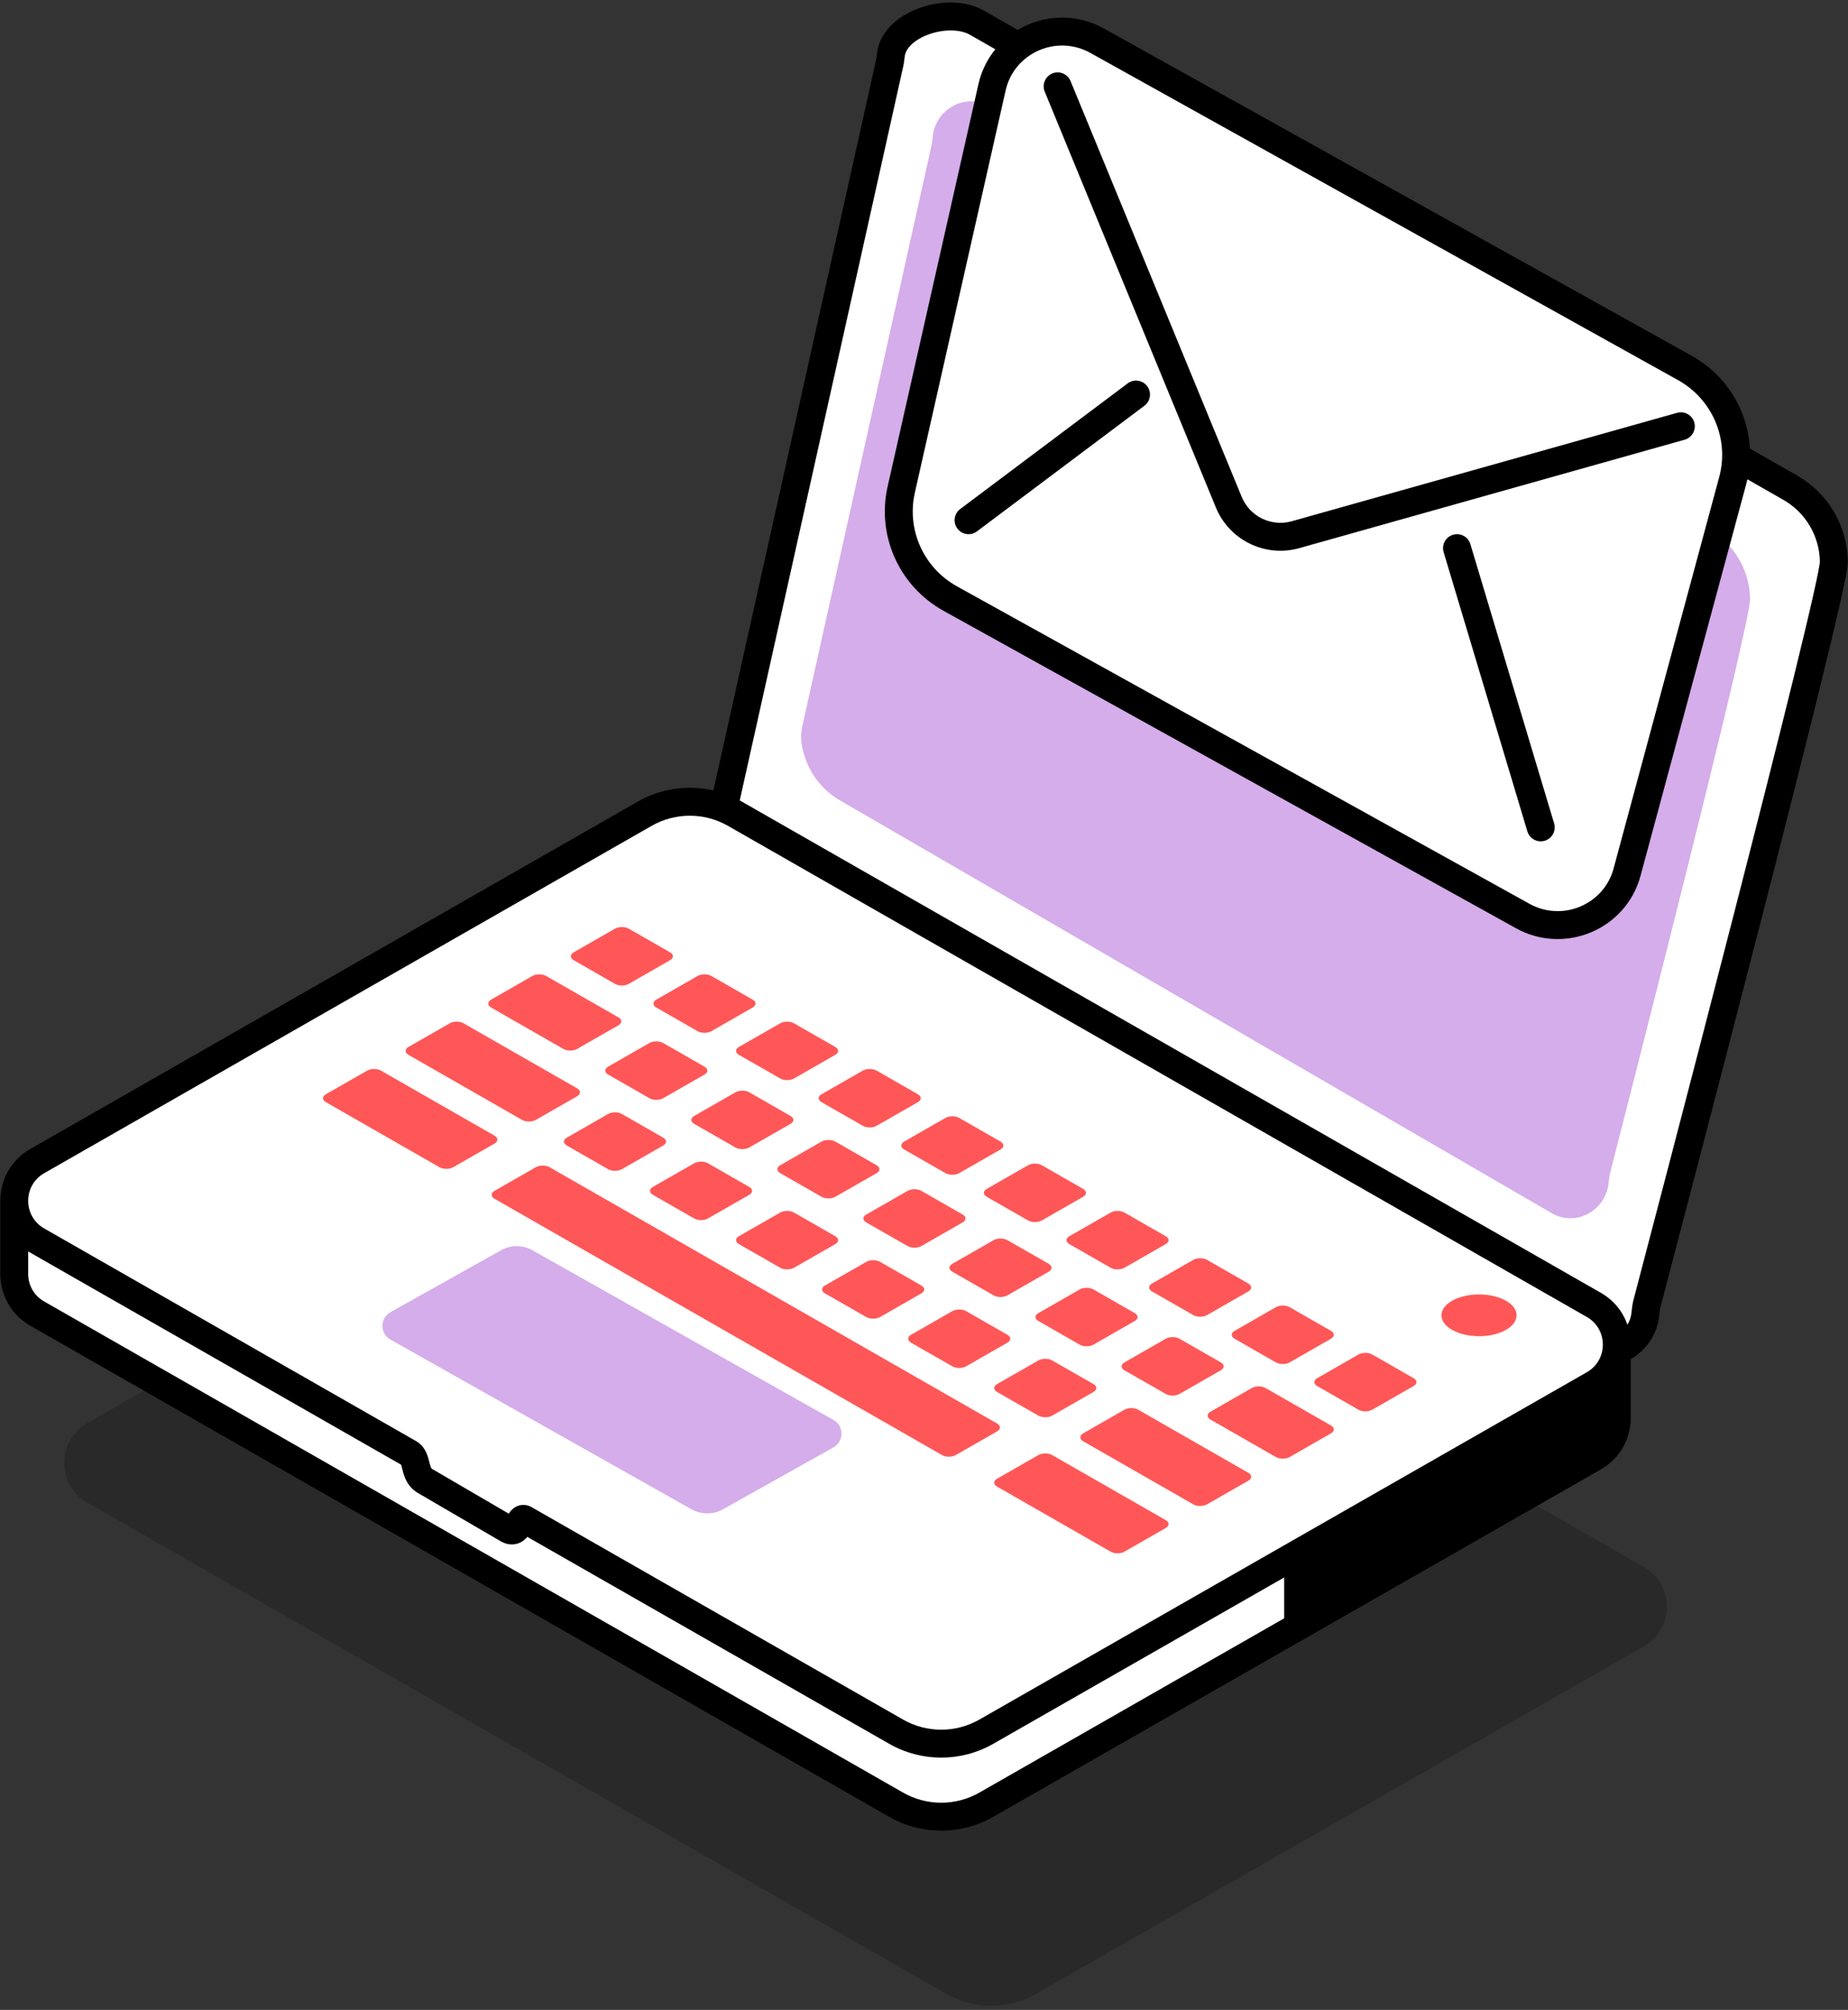 <?xml version="1.0" encoding="UTF-8" standalone="no"?><svg xmlns="http://www.w3.org/2000/svg" xmlns:xlink="http://www.w3.org/1999/xlink" fill="none" height="719.8" preserveAspectRatio="xMidYMid meet" style="fill: none" version="1" viewBox="169.9 139.1 662.1 719.8" width="662.1" zoomAndPan="magnify"><rect x="169.9" y="139.1" width="662.1" height="719.8" fill="#333333" stroke="none"/><g id="change1_1"><path d="M444.779 454.939C436.304 450.095 430.677 441.568 429.452 431.996C429.156 429.683 429.46 427.347 429.967 425.071L488.632 161.794C488.885 160.656 488.955 159.481 489.137 158.33C490.859 147.412 509.946 141.531 519.843 147.187L811.359 313.791C820.856 319.218 826.776 329.269 826.934 340.233C827.085 350.655 765.993 583.076 759.965 605.98C759.62 607.293 759.541 608.488 759.389 609.837C758.169 620.66 746.106 627.149 736.295 621.542L444.779 454.939Z" fill="#ffffff"/></g><g id="change2_1"><path d="M470.584 425.591C463.176 421.231 458.222 413.603 457.04 405.015C456.715 402.656 457.057 400.268 457.622 397.957L503.561 191.571C503.844 190.416 503.944 189.221 504.067 188.036C505.104 178.107 515.834 172.137 524.557 177.271L783.101 329.455C791.523 334.413 796.774 343.594 796.914 353.608C797.047 363.129 752.09 538.373 746.744 559.295C746.438 560.494 746.368 561.586 746.233 562.818C745.151 572.704 734.453 578.632 725.752 573.51L470.584 425.591Z" fill="#d4adea"/></g><g id="change3_1"><path d="M451.143 524.375C441.12 518.646 428.826 518.646 418.802 524.375L201.174 648.766C190.182 655.049 190.182 670.942 201.174 677.225L508.883 853.104C518.907 858.834 531.201 858.833 541.224 853.104L758.852 728.713C769.845 722.43 769.845 706.537 758.852 700.254L451.143 524.375Z" fill="#000000" opacity="0.2"/></g><g id="change1_2"><path d="M749.167 621.799V647.948L749.126 647.944C748.768 653.088 746.033 658.086 740.922 661.007L523.295 785.398C513.271 791.128 500.977 791.128 490.953 785.398L183.244 609.519C177.955 606.496 175.211 601.247 175.012 595.915L175 595.914V569.766C346.72 585.328 547.197 603.496 749.167 621.799Z" fill="#ffffff"/></g><g id="change1_3"><path d="M433.214 430.547C423.19 424.818 410.896 424.818 400.872 430.547L183.244 554.938C172.252 561.221 172.252 577.114 183.244 583.397L316.416 659.514C319.724 661.405 317.969 667.041 322.156 669.483L351.731 686.728C355.864 689.138 355.795 682.023 357.856 683.201L490.953 759.276C500.977 765.005 513.271 765.005 523.295 759.276L740.922 634.885C751.915 628.602 751.915 612.709 740.922 606.426L433.214 430.547Z" fill="#ffffff"/></g><g id="change2_2"><path d="M360.69 586.875C357.178 584.896 352.87 584.896 349.358 586.875L309.803 609.019C305.951 611.189 305.951 616.679 309.803 618.849L417.614 679.601C421.126 681.58 425.433 681.58 428.945 679.601L468.5 657.457C472.352 655.286 472.352 649.797 468.5 647.626L360.69 586.875Z" fill="#d4adea"/></g><g id="change4_1"><path d="M390.24 471.679C391.602 470.899 393.809 470.898 395.173 471.679L409.971 480.152C411.335 480.932 411.334 482.196 409.971 482.976L395.173 491.448C393.81 492.228 391.603 492.229 390.24 491.448L375.441 482.976C374.077 482.195 374.079 480.931 375.441 480.152L390.24 471.679Z" fill="#ff5757"/></g><g id="change4_2"><path d="M419.837 488.624C421.199 487.844 423.407 487.844 424.77 488.624L439.569 497.097C440.933 497.877 440.931 499.141 439.569 499.921L424.77 508.394C423.408 509.174 421.201 509.174 419.837 508.394L405.038 499.921C403.675 499.141 403.676 497.877 405.038 497.097L419.837 488.624Z" fill="#ff5757"/></g><g id="change4_3"><path d="M449.435 505.57C450.797 504.79 453.005 504.789 454.368 505.57L469.167 514.042C470.53 514.823 470.529 516.087 469.167 516.866L454.368 525.339C453.732 525.704 452.91 525.898 452.078 525.922C451.126 525.949 450.163 525.756 449.435 525.339L434.636 516.866C434.188 516.61 433.888 516.302 433.736 515.976C433.593 515.676 433.578 515.365 433.682 515.063C433.813 514.69 434.13 514.332 434.636 514.042L449.435 505.57Z" fill="#ff5757"/></g><g id="change4_4"><path d="M479.033 522.515C480.395 521.735 482.603 521.734 483.966 522.515L498.765 530.988C500.128 531.768 500.127 533.032 498.765 533.812L483.966 542.284C482.604 543.064 480.396 543.065 479.033 542.284L464.234 533.812C463.348 533.304 463.036 532.594 463.301 531.946C463.444 531.595 463.755 531.262 464.234 530.988L479.033 522.515Z" fill="#ff5757"/></g><g id="change4_5"><path d="M508.631 539.46C509.993 538.68 512.201 538.68 513.564 539.46L528.363 547.933C529.726 548.713 529.725 549.977 528.363 550.757L513.564 559.23C512.202 560.01 509.994 560.01 508.631 559.23L493.832 550.757C492.469 549.977 492.47 548.713 493.832 547.933L508.631 539.46Z" fill="#ff5757"/></g><g id="change4_6"><path d="M538.229 556.406C539.591 555.626 541.798 555.625 543.162 556.406L557.961 564.878C558.746 565.328 559.077 565.938 558.956 566.526C558.869 566.956 558.536 567.373 557.961 567.702L543.162 576.175C541.8 576.955 539.592 576.956 538.229 576.175L523.43 567.702C522.067 566.922 522.068 565.658 523.43 564.878L538.229 556.406Z" fill="#ff5757"/></g><g id="change4_7"><path d="M567.827 573.351C569.189 572.571 571.396 572.57 572.76 573.351L587.559 581.824C588.922 582.604 588.921 583.868 587.559 584.648L572.76 593.121C571.398 593.9 569.19 593.901 567.827 593.121L553.028 584.648C551.664 583.867 551.666 582.603 553.028 581.824L567.827 573.351Z" fill="#ff5757"/></g><g id="change4_8"><path d="M597.425 590.296C597.546 590.227 597.676 590.164 597.812 590.107L598.047 590.012L598.328 589.922C599.636 589.548 601.269 589.673 602.358 590.296L617.156 598.769C618.52 599.549 618.519 600.813 617.156 601.593L602.358 610.066C600.995 610.846 598.788 610.846 597.425 610.066L582.626 601.593C581.262 600.813 581.264 599.549 582.626 598.769L597.425 590.296Z" fill="#ff5757"/></g><g id="change4_9"><path d="M627.022 607.242C628.385 606.462 630.592 606.461 631.955 607.242L646.754 615.714C648.118 616.495 648.116 617.759 646.754 618.539L631.955 627.011C631.323 627.373 630.51 627.568 629.683 627.595C628.727 627.624 627.755 627.43 627.022 627.011L612.223 618.539L611.963 618.373C611.83 618.278 611.719 618.182 611.621 618.078C611.479 617.928 611.372 617.768 611.302 617.605C611.239 617.453 611.205 617.296 611.202 617.137C611.202 617.094 611.203 617.051 611.208 617.008C611.216 616.925 611.234 616.843 611.261 616.762C611.383 616.377 611.705 616.011 612.223 615.714L627.022 607.242Z" fill="#ff5757"/></g><g id="change4_10"><path d="M587.559 618.539C588.921 617.759 591.128 617.758 592.492 618.539L607.291 627.011C607.811 627.309 608.132 627.677 608.253 628.06C608.454 628.684 608.134 629.353 607.291 629.835L592.492 638.308C592.073 638.548 591.578 638.716 591.049 638.808C590.789 638.852 590.521 638.879 590.253 638.889L590.007 638.892C589.817 638.891 589.629 638.882 589.445 638.866L589.175 638.833L589.038 638.813L588.71 638.747C588.292 638.649 587.901 638.504 587.559 638.308L572.76 629.835C572.705 629.804 572.653 629.772 572.603 629.74C572.548 629.704 572.495 629.667 572.446 629.63C572.389 629.588 572.335 629.544 572.286 629.5L572.141 629.357L572.023 629.215C571.475 628.486 571.72 627.607 572.76 627.011L587.559 618.539Z" fill="#ff5757"/></g><g id="change4_11"><path d="M556.728 600.887C558.09 600.107 560.297 600.107 561.66 600.887L576.459 609.36C577.201 609.785 577.538 610.353 577.473 610.909C577.458 611.022 577.426 611.134 577.382 611.248C577.335 611.368 577.266 611.485 577.175 611.598C577.006 611.81 576.766 612.009 576.459 612.184L561.66 620.657C560.298 621.436 558.091 621.437 556.727 620.657L541.929 612.184C541.813 612.118 541.71 612.05 541.614 611.978L541.461 611.851C541.388 611.788 541.32 611.721 541.267 611.658C541.196 611.577 541.138 611.495 541.091 611.411C540.877 611.048 540.854 610.659 541.012 610.287C541.161 609.948 541.465 609.625 541.929 609.36L556.728 600.887Z" fill="#ff5757"/></g><g id="change4_12"><path d="M528.01 582.66C529.016 582.602 530.059 582.794 530.829 583.236L545.628 591.708C546.992 592.489 546.99 593.753 545.628 594.533L530.829 603.005C529.467 603.785 527.26 603.786 525.896 603.005L511.097 594.533C510.283 594.067 509.958 593.431 510.115 592.828C510.119 592.812 510.123 592.797 510.128 592.782L510.136 592.755L510.147 592.72C510.156 592.695 510.166 592.671 510.176 592.646C510.194 592.606 510.214 592.566 510.236 592.527C510.26 592.483 510.286 592.438 510.315 592.395C510.344 592.352 510.375 592.309 510.409 592.268C510.477 592.185 510.557 592.106 510.646 592.028L510.89 591.838L511.097 591.708L525.896 583.236C526.488 582.897 527.238 582.705 528.01 582.66Z" fill="#ff5757"/></g><g id="change4_13"><path d="M499.034 565.193L499.286 565.27L499.458 565.331L499.693 565.428L499.998 565.584L514.797 574.057C516.16 574.838 516.159 576.101 514.797 576.881L499.998 585.354C498.636 586.134 496.429 586.134 495.065 585.354L480.266 576.881C479.809 576.619 479.505 576.302 479.357 575.968C479.242 575.714 479.219 575.451 479.279 575.191L479.344 574.993L479.356 574.967C479.369 574.941 479.382 574.915 479.396 574.889C479.411 574.861 479.427 574.834 479.444 574.806C479.474 574.759 479.506 574.712 479.541 574.665C479.708 574.443 479.951 574.237 480.266 574.057L495.065 565.584C495.892 565.111 497.028 564.924 498.102 565.026C498.424 565.057 498.734 565.111 499.034 565.193Z" fill="#ff5757"/></g><g id="change4_14"><path d="M466.683 547.348C467.582 547.346 468.483 547.541 469.167 547.933L483.966 556.406C485.329 557.186 485.328 558.45 483.966 559.23L469.167 567.702C467.805 568.482 465.598 568.483 464.234 567.702L449.435 559.23C448.072 558.449 448.073 557.185 449.435 556.406L464.234 547.933C464.911 547.545 465.799 547.352 466.683 547.348Z" fill="#ff5757"/></g><g id="change4_15"><path d="M434.223 529.934C435.545 529.53 437.223 529.644 438.336 530.282L453.135 538.754C454.498 539.535 454.497 540.799 453.135 541.578L438.336 550.051C436.974 550.831 434.766 550.832 433.403 550.051L418.604 541.578C417.241 540.798 417.242 539.534 418.604 538.754L433.403 530.282C433.651 530.139 433.929 530.024 434.223 529.934Z" fill="#ff5757"/></g><g id="change4_16"><path d="M404.81 512.049C405.778 512.014 406.768 512.208 407.505 512.63L422.304 521.103C422.998 521.5 423.338 522.022 423.326 522.542C423.315 523.045 422.973 523.544 422.304 523.927L407.505 532.4C406.143 533.18 403.935 533.18 402.572 532.4L387.773 523.927C386.41 523.146 386.411 521.883 387.773 521.103L402.572 512.63C402.857 512.467 403.18 512.337 403.522 512.241C403.929 512.129 404.368 512.065 404.81 512.049Z" fill="#ff5757"/></g><g id="change4_17"><path d="M387.773 538.048C389.135 537.268 391.343 537.268 392.706 538.048L407.505 546.521C408.868 547.301 408.867 548.565 407.505 549.345L392.706 557.818C392.129 558.148 391.399 558.34 390.647 558.39C389.623 558.458 388.558 558.267 387.773 557.818L372.974 549.345C371.611 548.565 371.612 547.301 372.974 546.521L387.773 538.048Z" fill="#ff5757"/></g><g id="change4_18"><path d="M418.604 555.7C419.966 554.92 422.174 554.919 423.537 555.7L438.336 564.172C439.699 564.953 439.698 566.217 438.336 566.996L423.537 575.469C423.078 575.732 422.523 575.906 421.938 575.993L421.613 576.03L421.395 576.045L421.156 576.055C420.998 576.057 420.836 576.05 420.679 576.041L420.434 576.021C420.19 575.996 419.951 575.956 419.72 575.9C419.314 575.802 418.937 575.659 418.604 575.469L403.805 566.996C402.442 566.216 402.443 564.952 403.805 564.172L418.604 555.7Z" fill="#ff5757"/></g><g id="change4_19"><path d="M449.435 573.351C450.797 572.571 453.005 572.57 454.368 573.351L469.167 581.824C470.53 582.604 470.529 583.868 469.167 584.648L454.368 593.121C453.694 593.507 452.813 593.702 451.929 593.706C451.027 593.71 450.124 593.515 449.435 593.121L434.636 584.648C433.273 583.867 433.274 582.603 434.636 581.824L449.435 573.351Z" fill="#ff5757"/></g><g id="change4_20"><path d="M482.626 590.418C483.552 590.401 484.491 590.597 485.199 591.002L499.998 599.475C501.362 600.255 501.36 601.519 499.998 602.299L485.199 610.772C483.837 611.552 481.63 611.552 480.266 610.772L465.467 602.299C465.318 602.214 465.187 602.123 465.072 602.029C464.913 601.899 464.786 601.762 464.688 601.62C464.402 601.205 464.367 600.745 464.588 600.32C464.745 600.01 465.04 599.719 465.467 599.475L480.266 591.002C480.92 590.628 481.77 590.434 482.626 590.418Z" fill="#ff5757"/></g><g id="change4_21"><path d="M511.097 608.654C512.46 607.874 514.667 607.873 516.03 608.654L530.829 617.126C532.193 617.907 532.191 619.171 530.829 619.951L516.03 628.423C515.404 628.782 514.601 628.977 513.781 629.005C513.298 629.022 512.81 628.982 512.348 628.882C511.891 628.786 511.464 628.633 511.097 628.423L496.299 619.951C495.61 619.556 495.266 619.036 495.274 618.518C495.286 618.015 495.626 617.511 496.299 617.126L511.097 608.654Z" fill="#ff5757"/></g><g id="change4_22"><path d="M541.929 626.305C543.291 625.525 545.498 625.525 546.862 626.305L561.66 634.778C563.024 635.558 563.023 636.822 561.66 637.602L546.862 646.075C545.499 646.855 543.292 646.855 541.929 646.075L527.13 637.602C525.766 636.821 525.768 635.558 527.13 634.778L541.929 626.305Z" fill="#ff5757"/></g><g id="change4_23"><path d="M656.62 624.187C657.236 623.835 658.025 623.642 658.828 623.607C659.805 623.566 660.807 623.759 661.553 624.187L676.352 632.66C677.716 633.44 677.714 634.704 676.352 635.484L661.553 643.957C660.802 644.386 659.797 644.581 658.815 644.537C658.013 644.5 657.232 644.307 656.62 643.957L641.821 635.484C640.458 634.703 640.459 633.439 641.821 632.66L656.62 624.187Z" fill="#ff5757"/></g><g id="change4_24"><path d="M618.39 636.19C619.752 635.41 621.959 635.409 623.323 636.19L646.754 649.605C647.304 649.919 647.631 650.311 647.739 650.718C647.786 650.901 647.789 651.087 647.747 651.27C647.717 651.426 647.652 651.579 647.553 651.724C647.383 651.981 647.116 652.222 646.754 652.429L631.955 660.902C630.593 661.682 628.386 661.682 627.022 660.902L603.591 647.487C602.227 646.706 602.229 645.442 603.591 644.663L618.39 636.19Z" fill="#ff5757"/></g><g id="change4_25"><path d="M360.642 488.624C362.004 487.844 364.211 487.844 365.575 488.624L391.473 503.451C392.836 504.232 392.835 505.496 391.473 506.276L376.674 514.748C375.312 515.528 373.104 515.529 371.741 514.748L345.843 499.921C344.479 499.141 344.481 497.877 345.843 497.097L360.642 488.624Z" fill="#ff5757"/></g><g id="change4_26"><path d="M331.044 505.57C332.406 504.79 334.614 504.789 335.977 505.57L376.674 528.869C378.037 529.65 378.036 530.914 376.674 531.694L361.875 540.166C360.513 540.946 358.305 540.947 356.942 540.166L316.245 516.866C314.882 516.086 314.883 514.822 316.245 514.042L331.044 505.57Z" fill="#ff5757"/></g><g id="change4_27"><path d="M301.446 522.515C302.808 521.735 305.016 521.734 306.379 522.515L347.076 545.815C347.876 546.273 348.207 546.899 348.063 547.495C347.967 547.914 347.637 548.318 347.076 548.639L332.277 557.112C331.447 557.587 330.304 557.773 329.23 557.67C328.967 557.644 328.707 557.6 328.462 557.542C328.055 557.444 327.676 557.302 327.344 557.112L286.647 533.812C285.284 533.031 285.285 531.767 286.647 530.988L301.446 522.515Z" fill="#ff5757"/></g><g id="change4_28"><path d="M361.875 557.112C363.237 556.332 365.445 556.331 366.808 557.112L527.13 648.899C527.949 649.368 528.276 650.013 528.108 650.623C527.999 651.027 527.672 651.413 527.13 651.723L512.331 660.196C510.969 660.976 508.761 660.976 507.398 660.196L347.076 568.409C346.676 568.18 346.391 567.907 346.228 567.62C346.131 567.449 346.073 567.273 346.055 567.095C346.011 566.553 346.35 566 347.076 565.584L361.875 557.112Z" fill="#ff5757"/></g><g id="change4_29"><path d="M572.76 643.957C574.122 643.177 576.329 643.176 577.693 643.957L617.156 666.55C618.52 667.331 618.519 668.595 617.156 669.375L602.358 677.847C601.527 678.323 600.383 678.509 599.31 678.406C598.619 678.338 597.959 678.153 597.425 677.847L557.961 655.253C556.597 654.473 556.599 653.209 557.961 652.429L572.76 643.957Z" fill="#ff5757"/></g><g id="change4_30"><path d="M541.929 660.196C543.291 659.416 545.498 659.415 546.862 660.196L587.559 683.496C588.922 684.276 588.921 685.54 587.559 686.32L572.76 694.792C571.398 695.572 569.19 695.573 567.827 694.792L527.13 671.493C525.766 670.712 525.768 669.448 527.13 668.668L541.929 660.196Z" fill="#ff5757"/></g><g id="change4_31"><path d="M709.379 615.402C714.573 612.48 714.553 607.772 709.318 604.863C704.063 601.944 695.542 601.944 690.287 604.863C685.032 607.783 685.032 612.517 690.287 615.436C690.944 615.801 691.652 616.12 692.398 616.394C697.621 618.31 704.72 617.991 709.318 615.436L709.379 615.402Z" fill="#ff5757"/></g><g id="change1_4"><path d="M511.168 356.669C495.708 348.1 487.761 330.444 491.637 313.277L523.383 172.665C527.775 153.213 549.777 143.453 567.279 153.193L772.724 267.532C788.683 276.413 796.54 294.929 791.8 312.486L754.867 449.306C749.808 468.046 728.363 477.057 711.313 467.607L511.168 356.669Z" fill="#ffffff"/></g><g id="change3_2"><path d="M605.528 320.852L544.208 171.932C543.157 169.378 544.375 166.456 546.928 165.405C549.482 164.353 552.404 165.571 553.455 168.124L614.775 317.044C617.673 324.081 625.381 327.833 632.707 325.773L770.761 286.945C773.419 286.198 776.18 287.746 776.928 290.405C777.676 293.063 776.127 295.824 773.469 296.572L635.414 335.4C623.204 338.834 610.358 332.58 605.528 320.852Z" fill="#000000"/></g><g id="change3_3"><path d="M696.705 333.97C695.911 331.325 693.124 329.824 690.479 330.617C687.834 331.411 686.333 334.198 687.126 336.843L717.126 436.843C717.92 439.488 720.707 440.989 723.352 440.196C725.997 439.402 727.498 436.615 726.705 433.97L696.705 333.97Z" fill="#000000"/></g><g id="change3_4"><path d="M579.914 284.406C582.123 282.749 582.571 279.615 580.914 277.406C579.258 275.196 576.124 274.749 573.914 276.406L513.914 321.406C511.705 323.062 511.258 326.196 512.914 328.406C514.571 330.615 517.705 331.062 519.914 329.406L579.914 284.406Z" fill="#000000"/></g><g id="change3_5"><path clip-rule="evenodd" d="M754.167 625.849C759.57 622.737 763.588 617.211 764.356 610.397L764.408 609.927L764.456 609.479C764.562 608.482 764.621 607.927 764.799 607.252C767.813 595.798 784.596 531.955 800.607 469.67C808.612 438.53 816.428 407.764 822.235 384.124C825.138 372.308 827.544 362.248 829.223 354.804C830.061 351.086 830.726 347.986 831.181 345.631C831.588 343.523 831.951 341.438 831.932 340.16C831.749 327.434 824.875 315.756 813.839 309.449L796.85 299.74C796.084 286.124 788.44 273.433 775.963 266.489L565.427 149.318C555.231 143.644 543.545 144.427 534.531 149.823L522.322 142.845C515.707 139.065 506.85 139.403 499.805 141.812C492.897 144.173 485.488 149.363 484.196 157.55C484.112 158.087 484.043 158.658 483.989 159.108L483.948 159.45C483.88 159.997 483.822 160.38 483.75 160.706L425.485 422.191C416.399 420.096 406.716 421.428 398.391 426.187L180.763 550.577C173.447 554.759 169.861 562.198 170.004 569.572C170.001 569.64 170 569.708 170 569.775V595.924C170 596.12 170.011 596.313 170.033 596.503C170.41 603.296 173.992 610 180.763 613.87L488.472 789.749C500.033 796.357 514.215 796.357 525.776 789.749L743.404 665.358C749.827 661.687 753.385 655.46 754.051 649.026C754.128 648.678 754.167 648.32 754.167 647.958V625.849ZM526.507 156.755L517.36 151.528C514.079 149.652 508.443 149.427 503.04 151.274C497.5 153.168 494.505 156.378 494.074 159.108C494.021 159.446 493.983 159.761 493.934 160.167L493.871 160.682C493.795 161.296 493.691 162.068 493.51 162.881L434.934 425.763C435.189 425.901 435.443 426.042 435.695 426.187L743.404 602.066C748.187 604.799 751.376 608.926 752.97 613.516C753.73 612.272 754.242 610.842 754.419 609.277L754.458 608.916L754.479 608.705C754.589 607.641 754.738 606.19 755.128 604.707C758.141 593.257 774.918 529.437 790.922 467.18C798.925 436.05 806.73 405.325 812.524 381.739C815.422 369.942 817.811 359.955 819.468 352.604C820.297 348.925 820.936 345.94 821.362 343.734C821.576 342.628 821.729 341.756 821.826 341.108C821.895 340.643 821.919 340.397 821.928 340.308C821.795 331.108 816.833 322.678 808.877 318.131L795.956 310.747C795.822 311.351 795.674 311.955 795.511 312.558L757.663 452.768C752.479 471.972 730.502 481.206 713.03 471.521L507.927 357.835C492.083 349.053 483.939 330.96 487.911 313.368L520.444 169.273C521.526 164.479 523.652 160.26 526.507 156.755ZM430.733 434.868C422.246 430.018 411.84 430.018 403.353 434.868L185.726 559.259C178.091 563.623 178.091 574.673 185.726 579.037L318.897 655.154C320.932 656.317 322.049 658.022 322.696 659.494C323.204 660.649 323.524 661.931 323.726 662.74L323.801 663.035C324.284 664.928 324.521 665.059 324.656 665.133L324.675 665.144L352.191 681.189C352.252 681.092 352.316 680.992 352.384 680.892C352.456 680.787 352.532 680.68 352.611 680.574C352.993 680.065 353.878 678.995 355.398 678.418C357.243 677.719 359.028 678.092 360.337 678.84L493.434 754.915C501.921 759.766 512.327 759.766 520.814 754.915L738.441 630.525C746.075 626.161 746.075 615.111 738.441 610.747L430.733 434.868ZM630 704.025L525.776 763.597C514.215 770.206 500.033 770.206 488.472 763.597L358.824 689.493C358.249 690.187 357.462 690.928 356.415 691.462C355.278 692.042 353.98 692.309 352.616 692.177C351.316 692.052 350.172 691.587 349.213 691.028L319.638 673.782C315.626 671.443 314.623 667.511 314.128 665.574L314.053 665.28C313.824 664.381 313.715 663.957 313.592 663.64L180.763 587.718L180.593 587.62L180.445 587.533C180.295 587.444 180.147 587.354 180 587.262V595.583L180.008 595.739C180.148 599.477 182.048 603.086 185.726 605.188L493.434 781.067C501.921 785.918 512.327 785.918 520.813 781.067L630 718.659V704.025ZM785.857 309.952L748.008 450.161C744.532 463.038 729.721 469.339 717.878 462.775L512.774 349.089C500.793 342.448 494.678 328.801 497.665 315.57L530.199 171.475C533.215 158.115 548.405 151.289 560.564 158.056L771.1 275.227C783.466 282.11 789.51 296.419 785.857 309.952Z" fill="#000000" fill-rule="evenodd"/></g></svg>